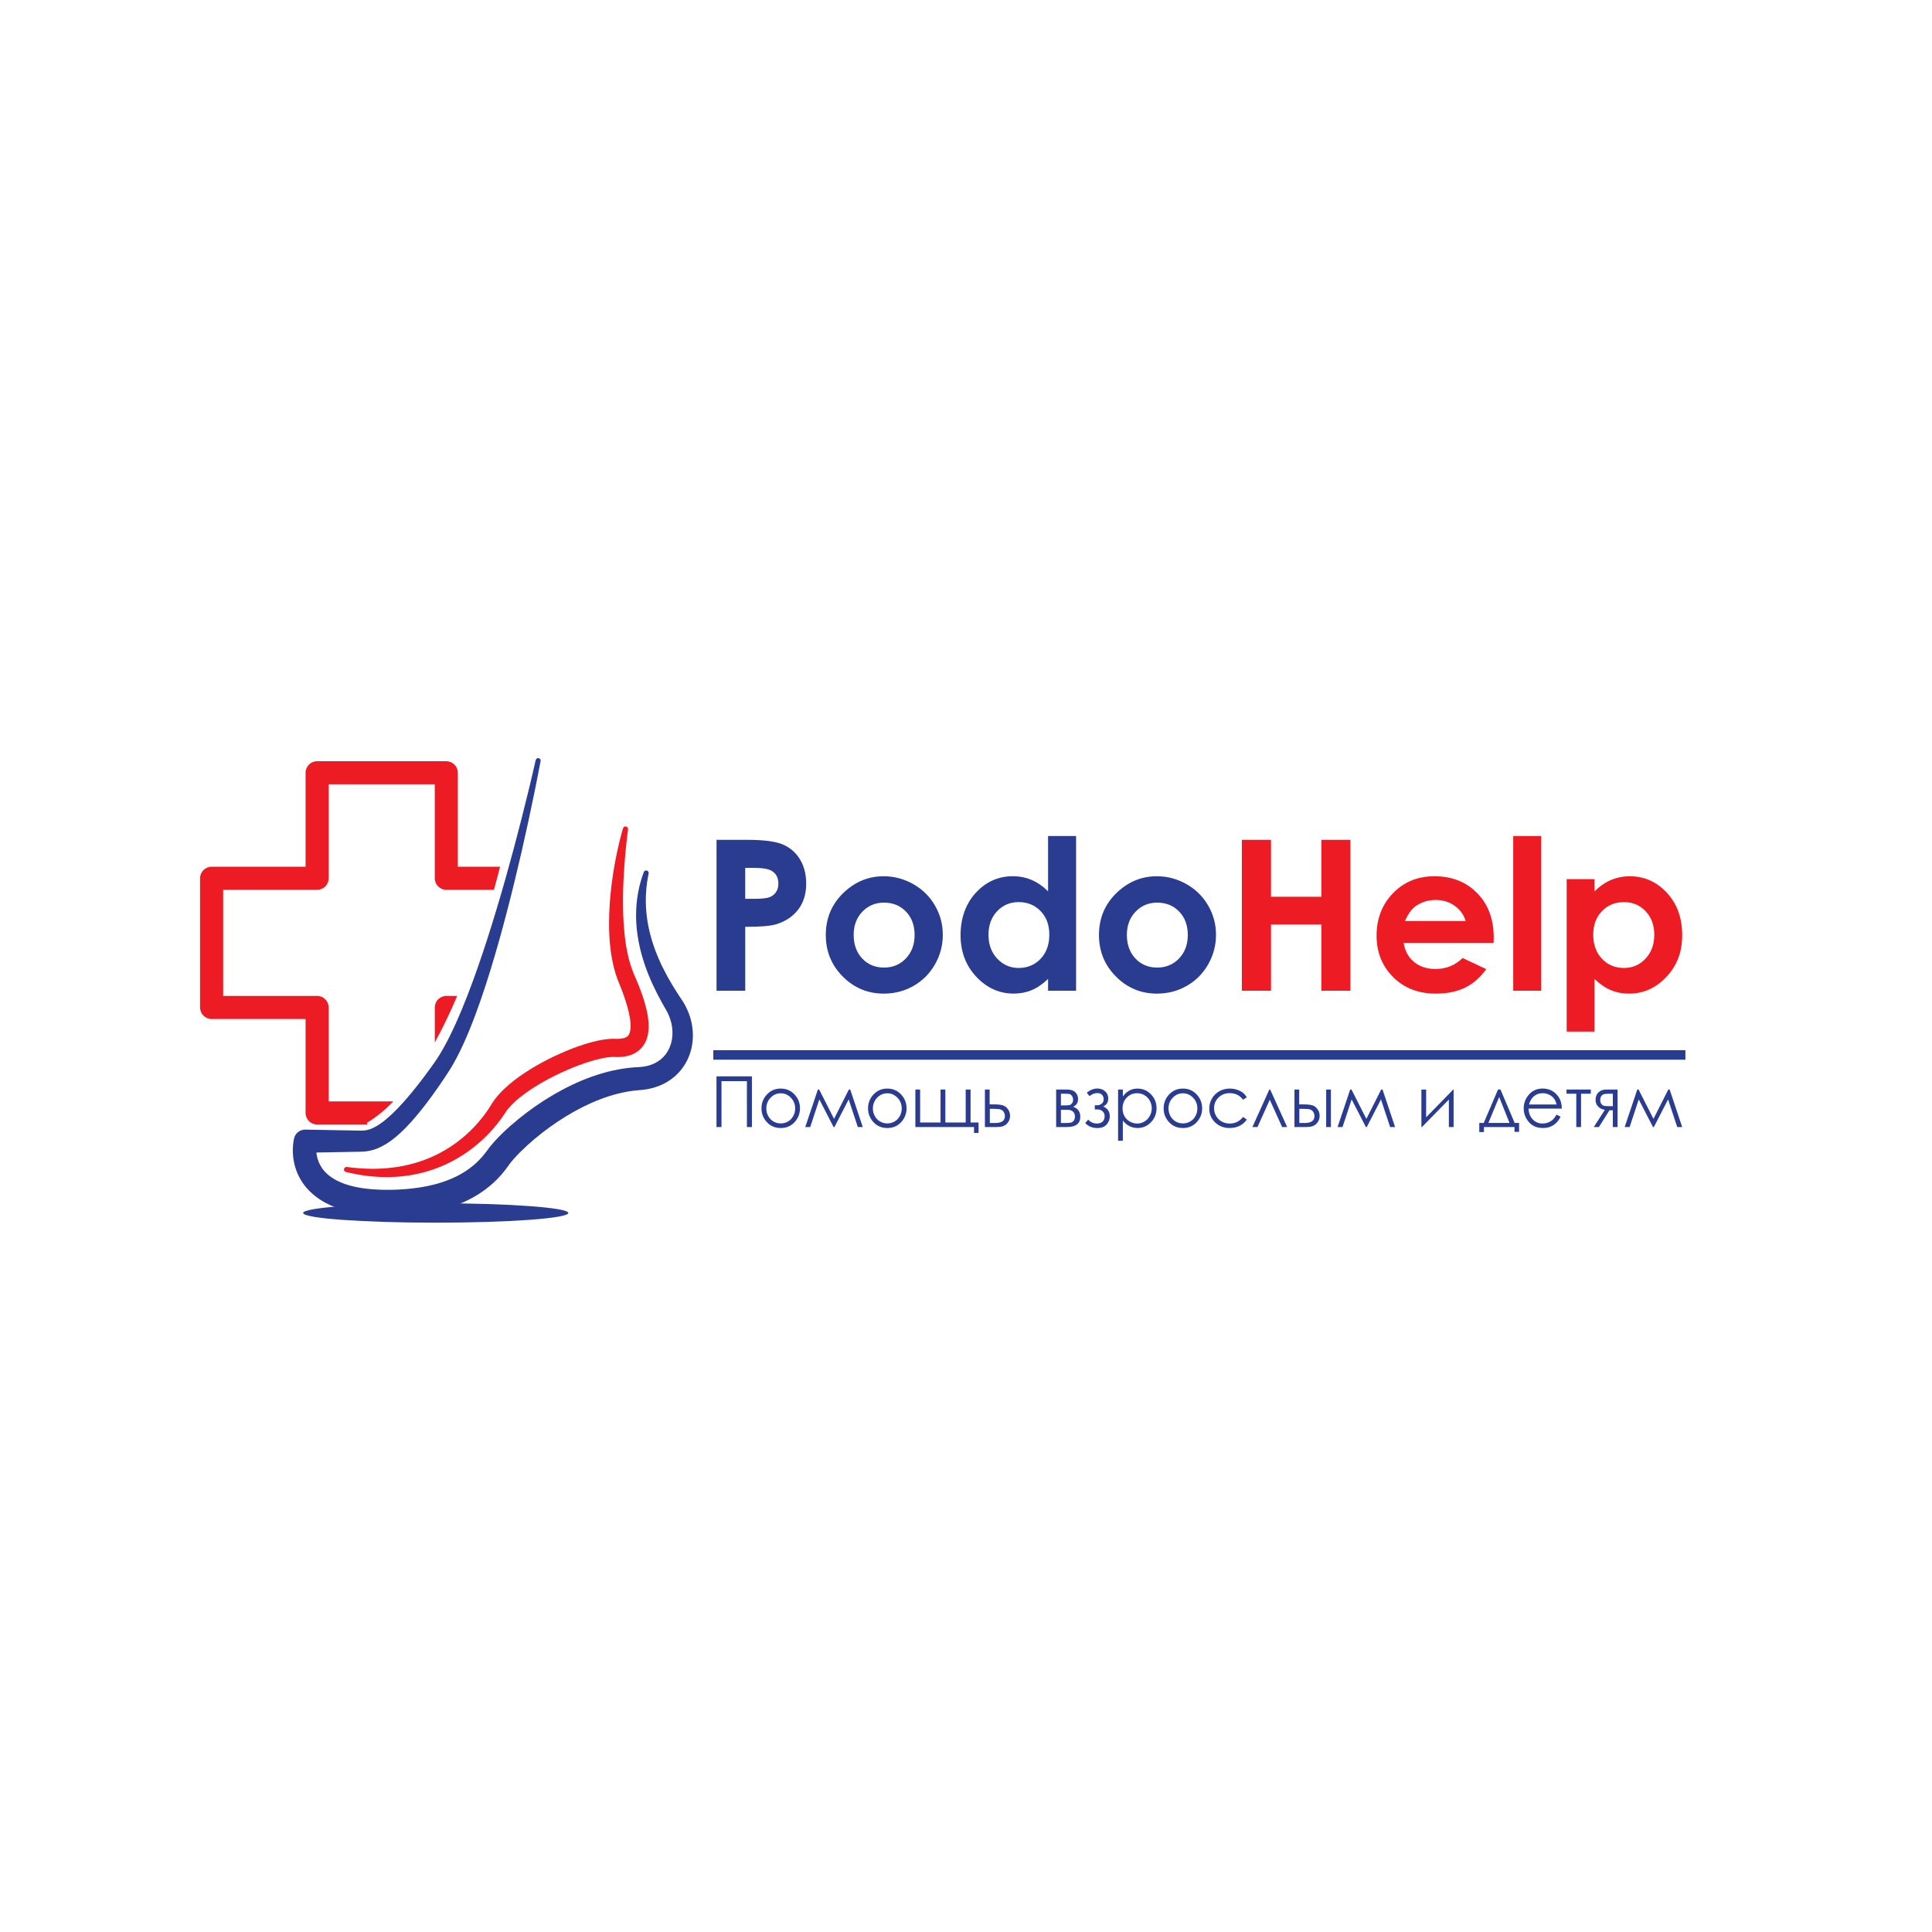 <?xml version="1.0" encoding="UTF-8"?> <svg xmlns="http://www.w3.org/2000/svg" id="Layer_1" version="1.1" viewBox="0 0 850.39 850.39"><defs><style> .st0 { fill: #ed1c24; } .st1 { stroke: #2a3c90; stroke-miterlimit: 10; stroke-width: 2.83px; } .st1, .st2 { fill: #2a3c90; } </style></defs><g><path class="st2" d="M315.38,369.66h13.41c7.25,0,12.49.67,15.69,2.01,3.21,1.34,5.73,3.51,7.59,6.5,1.85,3,2.78,6.59,2.78,10.77,0,4.64-1.21,8.49-3.63,11.56-2.42,3.07-5.71,5.21-9.87,6.41-2.44.69-6.88,1.04-13.32,1.04v28.13h-12.64v-66.42ZM328.03,395.62h4.02c3.16,0,5.36-.23,6.59-.68,1.23-.45,2.2-1.2,2.91-2.24.71-1.04,1.06-2.3,1.06-3.78,0-2.57-.99-4.44-2.98-5.62-1.44-.88-4.12-1.31-8.04-1.31h-3.57v13.64Z"></path><path class="st2" d="M388.94,385.69c4.64,0,8.99,1.16,13.07,3.48,4.08,2.32,7.26,5.46,9.55,9.44,2.29,3.97,3.43,8.26,3.43,12.87s-1.15,8.97-3.45,13c-2.3,4.03-5.44,7.19-9.41,9.46s-8.35,3.41-13.14,3.41c-7.04,0-13.06-2.51-18.04-7.52-4.98-5.01-7.47-11.1-7.47-18.27,0-7.68,2.81-14.07,8.44-19.19,4.94-4.46,10.61-6.68,17.02-6.68ZM389.14,397.3c-3.83,0-7.02,1.33-9.57,4-2.55,2.66-3.82,6.07-3.82,10.23s1.26,7.74,3.78,10.39c2.52,2.65,5.71,3.97,9.57,3.97s7.07-1.34,9.63-4.02c2.56-2.68,3.84-6.13,3.84-10.34s-1.26-7.64-3.78-10.27c-2.52-2.63-5.74-3.95-9.66-3.95Z"></path><path class="st2" d="M461.32,367.99h12.33v68.09h-12.33v-5.19c-2.41,2.29-4.82,3.94-7.24,4.94-2.42,1.01-5.04,1.51-7.87,1.51-6.34,0-11.83-2.46-16.46-7.38-4.63-4.92-6.95-11.04-6.95-18.36s2.24-13.8,6.72-18.65c4.48-4.85,9.92-7.27,16.33-7.27,2.95,0,5.71.56,8.3,1.67,2.58,1.11,4.98,2.79,7.17,5.01v-24.38ZM448.37,397.07c-3.81,0-6.98,1.35-9.5,4.04-2.52,2.69-3.78,6.15-3.78,10.36s1.28,7.74,3.85,10.48c2.57,2.74,5.72,4.11,9.47,4.11s7.08-1.35,9.63-4.04,3.83-6.22,3.83-10.59-1.28-7.74-3.83-10.39c-2.55-2.65-5.77-3.97-9.67-3.97Z"></path><path class="st2" d="M509.19,385.69c4.64,0,8.99,1.16,13.07,3.48,4.08,2.32,7.26,5.46,9.55,9.44,2.29,3.97,3.43,8.26,3.43,12.87s-1.15,8.97-3.45,13c-2.3,4.03-5.44,7.19-9.42,9.46s-8.35,3.41-13.14,3.41c-7.04,0-13.06-2.51-18.04-7.52-4.98-5.01-7.47-11.1-7.47-18.27,0-7.68,2.81-14.07,8.44-19.19,4.94-4.46,10.61-6.68,17.02-6.68ZM509.39,397.3c-3.83,0-7.02,1.33-9.57,4-2.55,2.66-3.82,6.07-3.82,10.23s1.26,7.74,3.78,10.39c2.52,2.65,5.71,3.97,9.57,3.97s7.07-1.34,9.63-4.02,3.84-6.13,3.84-10.34-1.26-7.64-3.78-10.27c-2.52-2.63-5.74-3.95-9.66-3.95Z"></path><path class="st0" d="M546.62,369.66h12.82v25.06h22.17v-25.06h12.78v66.42h-12.78v-29.12h-22.17v29.12h-12.82v-66.42Z"></path><path class="st0" d="M657.43,415.09h-39.6c.57,3.49,2.1,6.27,4.58,8.33,2.48,2.06,5.65,3.09,9.5,3.09,4.61,0,8.56-1.61,11.88-4.83l10.39,4.88c-2.59,3.67-5.69,6.39-9.3,8.15-3.61,1.76-7.9,2.64-12.87,2.64-7.71,0-13.98-2.43-18.83-7.29-4.85-4.86-7.27-10.95-7.27-18.27s2.42-13.72,7.25-18.67c4.83-4.95,10.89-7.43,18.17-7.43,7.74,0,14.03,2.48,18.88,7.43,4.85,4.95,7.27,11.49,7.27,19.62l-.05,2.35ZM645.11,405.38c-.81-2.74-2.42-4.97-4.82-6.68s-5.18-2.57-8.34-2.57c-3.44,0-6.45.96-9.05,2.89-1.63,1.2-3.14,3.33-4.52,6.37h26.73Z"></path><path class="st0" d="M666.06,367.99h12.33v68.09h-12.33v-68.09Z"></path><path class="st0" d="M701.82,386.96v5.42c2.23-2.23,4.63-3.9,7.22-5.01,2.59-1.11,5.36-1.67,8.31-1.67,6.41,0,11.86,2.42,16.35,7.27,4.49,4.85,6.73,11.06,6.73,18.65s-2.32,13.43-6.95,18.36-10.13,7.38-16.48,7.38c-2.83,0-5.46-.5-7.9-1.51-2.44-1.01-4.86-2.66-7.27-4.94v23.16h-12.24v-67.1h12.24ZM714.78,397.07c-3.88,0-7.1,1.33-9.66,3.97-2.56,2.65-3.84,6.11-3.84,10.39s1.28,7.89,3.84,10.59,5.78,4.04,9.66,4.04,6.93-1.37,9.51-4.11c2.57-2.74,3.86-6.23,3.86-10.48s-1.26-7.67-3.79-10.36c-2.53-2.69-5.72-4.04-9.57-4.04Z"></path></g><g><path class="st2" d="M315.38,473.76h15.58v22.32h-2.2v-20.2h-11.19v20.2h-2.2v-22.32Z"></path><path class="st2" d="M343.66,479.15c2.5,0,4.58.92,6.22,2.76,1.5,1.68,2.24,3.67,2.24,5.96s-.79,4.32-2.37,6.05-3.61,2.59-6.1,2.59-4.53-.86-6.11-2.59-2.37-3.74-2.37-6.05.75-4.27,2.24-5.95c1.65-1.85,3.73-2.78,6.24-2.78ZM343.65,481.22c-1.74,0-3.23.65-4.48,1.96-1.25,1.31-1.87,2.88-1.87,4.73,0,1.19.28,2.31.85,3.34.57,1.03,1.34,1.83,2.31,2.39.97.56,2.03.84,3.19.84s2.22-.28,3.19-.84,1.74-1.36,2.31-2.39c.57-1.03.85-2.14.85-3.34,0-1.85-.63-3.43-1.88-4.73-1.25-1.3-2.75-1.96-4.47-1.96Z"></path><path class="st2" d="M373.64,479.57h.6l5.52,16.51h-2.18l-4.03-12.15-6.25,12.15h-.39l-6.27-12.16-4.01,12.16h-2.18l5.55-16.51h.57l6.55,12.92,6.52-12.92Z"></path><path class="st2" d="M390.57,479.15c2.5,0,4.58.92,6.22,2.76,1.5,1.68,2.24,3.67,2.24,5.96s-.79,4.32-2.37,6.05-3.61,2.59-6.1,2.59-4.53-.86-6.11-2.59-2.37-3.74-2.37-6.05.75-4.27,2.24-5.95c1.65-1.85,3.73-2.78,6.24-2.78ZM390.56,481.22c-1.74,0-3.23.65-4.48,1.96-1.25,1.31-1.87,2.88-1.87,4.73,0,1.19.28,2.31.85,3.34.57,1.03,1.34,1.83,2.31,2.39.97.56,2.03.84,3.19.84s2.22-.28,3.19-.84,1.74-1.36,2.31-2.39c.57-1.03.85-2.14.85-3.34,0-1.85-.63-3.43-1.88-4.73-1.25-1.3-2.75-1.96-4.47-1.96Z"></path><path class="st2" d="M428.73,496.08h-25.82v-16.51h2.09v14.51h8.99v-14.51h2.12v14.51h8.95v-14.51h2.14v14.51h3.52v4.61h-1.99v-2.61Z"></path><path class="st2" d="M435.6,486.11h1.99c1.58,0,2.82.13,3.72.38.9.25,1.67.81,2.31,1.68.65.86.97,1.86.97,2.98,0,1.36-.47,2.52-1.4,3.48s-2.35,1.45-4.26,1.45h-5.41v-16.51h2.08v6.54ZM435.68,488.05v6.24h2.4c2.83,0,4.24-1.01,4.24-3.03,0-.58-.15-1.14-.46-1.7-.3-.56-.75-.95-1.33-1.17-.58-.22-1.61-.33-3.08-.33h-1.78Z"></path><path class="st2" d="M469.6,496.08h-4.72v-16.51h4.64c1.77,0,3.05.41,3.83,1.24.78.83,1.17,1.8,1.17,2.91,0,1.68-.73,2.81-2.18,3.41,2.11.76,3.17,2.22,3.17,4.39,0,3.04-1.97,4.56-5.91,4.56ZM466.97,481.41v5.14h1.36c1.24,0,2.05-.05,2.43-.15s.74-.35,1.07-.75c.33-.4.5-.92.5-1.58s-.17-1.26-.52-1.72-.72-.74-1.1-.82c-.38-.08-1.18-.12-2.37-.12h-1.36ZM466.97,488.51v5.78h2.25c1.06,0,1.81-.07,2.27-.2s.84-.43,1.17-.89c.32-.46.49-1.03.49-1.73,0-.9-.28-1.62-.84-2.15-.56-.54-1.3-.8-2.22-.8h-3.11Z"></path><path class="st2" d="M481.91,486.49h1.09c.7,0,1.34-.23,1.92-.69.58-.46.87-1.13.87-1.99,0-.73-.23-1.37-.7-1.89-.47-.53-1.18-.79-2.15-.79-1.12,0-2.25.45-3.39,1.33l-1.19-1.47c1.46-1.24,3.02-1.87,4.66-1.87,1.35,0,2.49.41,3.41,1.23s1.37,1.87,1.37,3.16c0,1.71-.75,2.88-2.24,3.5,1.95.83,2.93,2.28,2.93,4.36,0,1.32-.46,2.5-1.37,3.56s-2.27,1.59-4.09,1.59c-2.22,0-4.01-.73-5.36-2.2l1.32-1.52c1,1.15,2.29,1.73,3.86,1.73,1.05,0,1.88-.29,2.48-.87.6-.58.9-1.34.9-2.28s-.3-1.66-.91-2.22c-.61-.56-1.32-.83-2.15-.83h-1.28v-1.84Z"></path><path class="st2" d="M492.15,479.57h2.09v3.04c.83-1.15,1.78-2.02,2.85-2.59,1.07-.58,2.27-.87,3.6-.87,2.31,0,4.28.84,5.92,2.53s2.46,3.72,2.46,6.1-.81,4.49-2.44,6.18c-1.63,1.7-3.59,2.54-5.89,2.54-1.29,0-2.48-.27-3.57-.82s-2.06-1.36-2.94-2.44v8.88h-2.09v-22.55ZM500.52,481.19c-1.81,0-3.33.64-4.57,1.92-1.24,1.28-1.85,2.88-1.85,4.79,0,1.25.28,2.38.83,3.38.55,1,1.34,1.79,2.37,2.38,1.03.59,2.11.88,3.26.88s2.18-.3,3.17-.89c.99-.59,1.78-1.42,2.36-2.48.59-1.06.88-2.17.88-3.33s-.29-2.28-.87-3.33-1.36-1.87-2.35-2.45c-.98-.58-2.06-.87-3.22-.87Z"></path><path class="st2" d="M520.68,479.15c2.5,0,4.58.92,6.22,2.76,1.5,1.68,2.24,3.67,2.24,5.96s-.79,4.32-2.37,6.05c-1.58,1.72-3.61,2.59-6.1,2.59s-4.53-.86-6.11-2.59c-1.58-1.72-2.37-3.74-2.37-6.05s.75-4.27,2.24-5.95c1.65-1.85,3.73-2.78,6.24-2.78ZM520.68,481.22c-1.74,0-3.23.65-4.48,1.96-1.25,1.31-1.87,2.88-1.87,4.73,0,1.19.29,2.31.85,3.34.57,1.03,1.34,1.83,2.31,2.39.97.56,2.03.84,3.19.84s2.22-.28,3.19-.84c.97-.56,1.74-1.36,2.31-2.39.57-1.03.85-2.14.85-3.34,0-1.85-.63-3.43-1.88-4.73-1.25-1.3-2.75-1.96-4.47-1.96Z"></path><path class="st2" d="M548.79,483l-1.66,1.05c-1.43-1.93-3.39-2.9-5.86-2.9-1.98,0-3.62.65-4.93,1.94-1.31,1.29-1.96,2.86-1.96,4.71,0,1.2.3,2.33.9,3.39.6,1.06,1.43,1.88,2.48,2.47,1.05.59,2.23.88,3.53.88,2.39,0,4.34-.97,5.85-2.9l1.66,1.11c-.78,1.19-1.82,2.11-3.13,2.77-1.31.66-2.8.98-4.47.98-2.57,0-4.7-.83-6.39-2.49-1.69-1.66-2.54-3.68-2.54-6.05,0-1.6.4-3.08,1.19-4.45.79-1.37,1.88-2.44,3.26-3.21s2.93-1.15,4.64-1.15c1.08,0,2.11.17,3.11.5s1.85.77,2.55,1.3c.7.54,1.29,1.22,1.78,2.05Z"></path><path class="st2" d="M566.57,496.08h-2.23l-5.44-12.02-5.4,12.02h-2.24l7.45-16.51h.37l7.48,16.51Z"></path><path class="st2" d="M571.84,486.11h1.99c1.59,0,2.83.13,3.73.38.9.25,1.67.81,2.32,1.68.65.86.97,1.86.97,2.98,0,1.36-.47,2.52-1.41,3.48s-2.36,1.45-4.26,1.45h-5.41v-16.51h2.08v6.54ZM571.91,488.05v6.24h2.41c2.83,0,4.25-1.01,4.25-3.03,0-.58-.15-1.14-.46-1.7-.3-.56-.75-.95-1.33-1.17s-1.61-.33-3.09-.33h-1.78ZM583.73,479.57h2.09v16.51h-2.09v-16.51Z"></path><path class="st2" d="M607.94,479.57h.6l5.52,16.51h-2.18l-4.03-12.15-6.25,12.15h-.39l-6.27-12.16-4.01,12.16h-2.18l5.55-16.51h.57l6.55,12.92,6.52-12.92Z"></path><path class="st2" d="M627.73,479.57v12.22l11.93-12.22h.16v16.51h-2.09v-12.1l-11.84,12.1h-.25v-16.51h2.09Z"></path><path class="st2" d="M653.09,494.27l6.27-14.7h1.09l6.24,14.7h1.95v3.92h-2.02v-2.11h-13.44v2.2h-2.06v-4.01h1.97ZM659.87,482.85l-4.75,11.43h9.31l-4.56-11.43Z"></path><path class="st2" d="M685.15,490.6l1.76.94c-.58,1.15-1.25,2.08-2,2.79-.76.71-1.61,1.25-2.56,1.62s-2.02.55-3.21.55c-2.65,0-4.72-.88-6.22-2.65-1.5-1.77-2.24-3.76-2.24-5.99,0-2.09.63-3.96,1.9-5.6,1.6-2.08,3.75-3.13,6.44-3.13s4.98,1.07,6.64,3.2c1.18,1.51,1.77,3.39,1.79,5.64h-14.62c.04,1.92.64,3.49,1.81,4.72s2.61,1.84,4.32,1.84c.83,0,1.63-.15,2.41-.44.78-.29,1.45-.68,2-1.16s1.14-1.26,1.78-2.34ZM685.15,486.16c-.28-1.13-.69-2.04-1.22-2.72-.53-.68-1.24-1.22-2.12-1.64-.88-.41-1.8-.62-2.77-.62-1.6,0-2.97.52-4.11,1.56-.84.76-1.47,1.9-1.9,3.41h12.11Z"></path><path class="st2" d="M689.52,479.57h10.69v1.84h-4.3v14.67h-2.09v-14.67h-4.3v-1.84Z"></path><path class="st2" d="M709.91,488.69h-1.49l-4.64,7.39h-2.26l4.89-7.6c-1.22-.15-2.2-.62-2.96-1.4s-1.14-1.76-1.14-2.92c0-1.46.44-2.58,1.31-3.38.87-.8,2.01-1.2,3.43-1.2h4.94v16.51h-2.09v-7.39ZM709.91,481.41h-1.37c-1.33,0-2.23.09-2.69.26-.46.17-.82.47-1.09.89-.27.42-.4.98-.4,1.69s.17,1.24.52,1.68.74.71,1.17.81c.43.1,1.26.15,2.49.15h1.37v-5.48Z"></path><path class="st2" d="M734.31,479.57h.6l5.52,16.51h-2.18l-4.03-12.15-6.25,12.15h-.39l-6.27-12.16-4.01,12.16h-2.18l5.55-16.51h.57l6.55,12.92,6.52-12.92Z"></path></g><rect class="st1" x="315.38" y="463.66" width="425.05" height="1.36"></rect><g><path class="st0" d="M191.38,443.44v15.44c3.61-6.59,6.9-13.55,9.87-20.52h-4.79c-2.8,0-5.08,2.27-5.08,5.08Z"></path><path class="st0" d="M161.47,494.23c4.08-2.41,7.96-5.62,11.64-9.43h-28.44v-41.36c0-2.8-2.27-5.08-5.08-5.08h-41.36v-46.7h41.36c2.8,0,5.08-2.27,5.08-5.08v-41.36h46.7v41.36c0,2.8,2.27,5.08,5.08,5.08h20.96c1.17-4.19,2.07-7.65,2.69-10.16h-18.58v-41.36c0-2.8-2.27-5.08-5.08-5.08h-56.86c-2.8,0-5.08,2.27-5.08,5.08v41.36h-41.36c-2.8,0-5.08,2.27-5.08,5.08v56.86c0,2.8,2.27,5.08,5.08,5.08h41.36v41.36c0,2.8,2.27,5.08,5.08,5.08h22.17c-.1-.23-.21-.47-.3-.72Z"></path></g><path class="st2" d="M237.94,335.03c-.83,4.44-1.71,8.86-2.61,13.29-.9,4.42-1.83,8.84-2.78,13.25-1.91,8.82-3.92,17.62-6.06,26.39-2.14,8.77-4.4,17.52-6.85,26.23-2.46,8.71-5.08,17.38-8.06,25.98-1.49,4.3-3.07,8.57-4.8,12.82-.86,2.12-1.76,4.23-2.72,6.33-.95,2.1-1.96,4.19-3.05,6.26-1.09,2.07-2.25,4.12-3.56,6.13l-1.88,2.85-1.93,2.85c-2.59,3.77-5.29,7.48-8.18,11.11-1.45,1.81-2.94,3.6-4.52,5.35-1.58,1.75-3.24,3.46-5.04,5.1-1.81,1.64-3.75,3.22-6.01,4.6-1.13.69-2.34,1.33-3.65,1.87-1.31.54-2.74.95-4.19,1.2-.72.13-1.45.2-2.14.25-.7.05-1.35.06-1.93.07l-3.38.06-6.76.12-13.51.25,4.94-3.91h0c.02-.07,0-.03.01-.04v.02s-.01.06-.01.06l-.02.16-.04.37c-.02.26-.04.54-.05.81-.02.56-.02,1.13.02,1.69.07,1.13.26,2.25.56,3.31.6,2.13,1.62,4.03,3.07,5.67,2.88,3.27,7.47,5.44,12.56,6.66,1.28.3,2.58.56,3.91.76,1.33.19,2.68.37,4.05.47.68.07,1.37.1,2.06.15.69.04,1.38.07,2.08.1.7.01,1.39.04,2.09.04h1.05s.26,0,.26,0c.08,0-.04,0,0,0h.07s.14,0,.14,0h.56s1.12-.03,1.12-.03h.56s.28-.01.28-.01h.26s2.05-.1,2.05-.1c1.39-.08,2.8-.17,4.18-.31,2.77-.27,5.51-.67,8.19-1.23,2.67-.56,5.29-1.26,7.79-2.17.62-.24,1.25-.45,1.86-.72l.91-.38.9-.41c.3-.13.6-.27.89-.42.29-.15.59-.28.88-.43.57-.31,1.15-.6,1.71-.94.57-.31,1.11-.67,1.65-1.01.53-.36,1.07-.71,1.58-1.09,1.03-.75,2.03-1.55,2.97-2.41,1.88-1.72,3.57-3.62,5.08-5.74l.36-.49.43-.58c.28-.36.55-.69.82-1.03.54-.66,1.09-1.28,1.64-1.89,1.1-1.21,2.21-2.35,3.35-3.46,2.27-2.21,4.62-4.27,7.04-6.24,4.84-3.94,9.93-7.52,15.32-10.67,5.39-3.15,11.05-5.91,17.02-8.04,5.97-2.12,12.26-3.62,18.74-4.1l1.22-.07,1.11-.06c.5-.04,1.13-.09,1.71-.18,1.17-.17,2.3-.45,3.36-.83,2.13-.76,3.99-1.96,5.49-3.55,1.5-1.58,2.6-3.57,3.24-5.78.65-2.2.81-4.61.51-7.01-.3-2.4-1.06-4.78-2.23-7-.14-.28-.3-.55-.45-.82l-.57-.98c-.39-.67-.76-1.33-1.14-2-.75-1.34-1.47-2.69-2.17-4.06-2.8-5.47-5.19-11.21-6.84-17.19-1.66-5.97-2.58-12.19-2.47-18.38.05-3.09.35-6.18.92-9.2.28-1.51.63-3.01,1.04-4.48.41-1.47.88-2.93,1.42-4.35h0c.22-.58.86-.87,1.44-.65.52.2.81.74.7,1.27-1.21,5.72-1.54,11.54-.99,17.24.27,2.85.74,5.67,1.42,8.44.66,2.78,1.51,5.5,2.51,8.17,2,5.35,4.61,10.47,7.58,15.4.74,1.23,1.51,2.45,2.3,3.67.39.6.8,1.21,1.19,1.81l.61.91c.23.36.47.72.69,1.09,1.79,2.95,3.09,6.24,3.73,9.72.62,3.48.6,7.13-.25,10.7-.84,3.56-2.54,7-5.01,9.86-1.23,1.43-2.65,2.7-4.18,3.78-1.54,1.07-3.2,1.96-4.92,2.64-1.71.69-3.48,1.17-5.24,1.49-.89.16-1.74.27-2.72.37l-2.13.18c-5.38.54-10.74,1.93-15.93,3.92-5.19,1.99-10.23,4.54-15.05,7.5-4.82,2.96-9.45,6.29-13.78,9.93-2.17,1.82-4.26,3.72-6.23,5.68-.99.98-1.94,1.98-2.83,2.98-.44.5-.87,1-1.27,1.49-.2.24-.39.49-.57.72l-.23.32-.29.41c-1.92,2.75-4.15,5.36-6.66,7.66-1.25,1.15-2.57,2.23-3.94,3.23-.68.51-1.38.98-2.08,1.45-.71.45-1.42.91-2.15,1.32-2.9,1.71-5.94,3.07-9.03,4.19-3.09,1.12-6.24,1.96-9.39,2.61-3.15.65-6.31,1.08-9.46,1.37-1.58.15-3.14.24-4.72.32l-2.41.08h-.3s-.28.01-.28.01h-.56s-1.11.01-1.11.01h-.56s-.35,0-.35,0h-.29s-1.18-.02-1.18-.02c-.79,0-1.58-.05-2.37-.07-1.58-.08-3.17-.17-4.77-.34-1.59-.15-3.2-.39-4.8-.65-1.61-.28-3.22-.62-4.82-1.04-3.22-.84-6.45-2-9.56-3.68-1.56-.84-3.07-1.83-4.51-2.97-1.44-1.14-2.78-2.45-3.99-3.89-2.41-2.9-4.18-6.42-5.03-10.06-.43-1.82-.66-3.67-.7-5.51-.02-.92,0-1.84.08-2.77.04-.46.09-.93.16-1.41.04-.24.07-.48.12-.73l.07-.39.04-.21.07-.29h0s.02-.1.02-.1c.55-2.31,2.64-3.85,4.92-3.81l13.51.25,6.76.12,3.38.06c.55,0,1.02.02,1.44,0,.43-.01.83-.04,1.22-.09.78-.1,1.53-.28,2.32-.57.78-.28,1.59-.67,2.4-1.12,1.62-.91,3.25-2.11,4.82-3.44,1.58-1.33,3.12-2.8,4.61-4.34,1.5-1.53,2.95-3.16,4.38-4.81,2.85-3.32,5.59-6.8,8.23-10.36l1.96-2.67,1.94-2.72c1.21-1.71,2.34-3.55,3.42-5.43,1.08-1.88,2.11-3.81,3.08-5.78.98-1.97,1.93-3.96,2.83-5.98,1.82-4.04,3.52-8.16,5.13-12.32,3.23-8.32,6.14-16.8,8.89-25.34,2.74-8.54,5.31-17.16,7.76-25.81,2.45-8.65,4.77-17.34,6.99-26.06,1.11-4.36,2.2-8.73,3.26-13.1,1.06-4.37,2.1-8.76,3.08-13.14h0c.13-.6.73-.98,1.33-.85.59.13.96.7.85,1.29Z"></path><path class="st0" d="M276.45,365s-.12.93-.34,2.67c-.11.87-.23,1.95-.36,3.22-.14,1.27-.3,2.73-.45,4.36-.3,3.27-.61,7.24-.84,11.78-.21,4.54-.35,9.67-.16,15.2.1,2.77.26,5.64.57,8.58.29,2.94.74,5.94,1.38,8.95.64,3,1.51,6.01,2.71,8.86.33.77.67,1.54,1,2.32.36.83.69,1.64,1.03,2.48.67,1.67,1.31,3.38,1.91,5.13.59,1.76,1.13,3.58,1.58,5.47.45,1.89.82,3.87.97,5.98.14,2.12.11,4.41-.66,6.91-.39,1.24-1,2.53-1.89,3.69-.89,1.16-2.05,2.15-3.28,2.85-1.23.7-2.51,1.13-3.72,1.4-1.22.27-2.39.38-3.53.41-.56.01-1.12.01-1.67-.01l-.66-.02h-.09s-.06,0-.06,0h-.11s-.23,0-.23,0c-.74.02-1.53.1-2.35.21-1.64.23-3.35.61-5.05,1.07-1.71.46-3.42.99-5.13,1.58-3.42,1.17-6.8,2.56-10.09,4.09-3.29,1.54-6.51,3.21-9.58,5.03-3.07,1.82-5.99,3.8-8.64,5.93-1.32,1.07-2.56,2.18-3.67,3.34-.55.58-1.07,1.17-1.55,1.77l-.35.45-.32.45c-.11.15-.2.3-.3.45l-.36.55c-2.08,3.18-4.4,6.03-6.87,8.65-2.48,2.6-5.12,4.93-7.84,6.99-5.46,4.11-11.27,7.07-16.87,8.98-5.6,1.94-10.97,2.84-15.71,3.18-4.75.34-8.88.1-12.23-.25-3.36-.36-5.96-.88-7.72-1.24-.88-.18-1.55-.35-2-.46-.45-.11-.68-.16-.68-.16-.6-.14-.97-.74-.82-1.34.13-.56.66-.91,1.22-.85h.02s.23.03.68.09c.45.06,1.11.14,1.98.23,1.73.19,4.29.4,7.52.47,3.23.06,7.16-.09,11.57-.73,2.2-.32,4.52-.79,6.92-1.42,2.4-.64,4.87-1.46,7.37-2.49,5-2.06,10.11-5.02,14.85-8.95,2.37-1.96,4.65-4.17,6.77-6.59,2.12-2.42,4.11-5.07,5.81-7.88l.35-.57c.14-.22.28-.45.42-.66l.44-.64.45-.62c.61-.82,1.26-1.59,1.93-2.33,1.34-1.48,2.76-2.82,4.24-4.09,2.95-2.54,6.13-4.74,9.41-6.78,3.29-2.03,6.69-3.9,10.2-5.57,3.51-1.68,7.11-3.21,10.82-4.53,1.86-.66,3.75-1.25,5.68-1.78,1.94-.52,3.91-.98,6-1.28,1.05-.15,2.12-.26,3.26-.3h.48s.24,0,.24,0h.12s.09,0,.09,0l.74.02c.39.02.77.01,1.14,0,1.48-.03,2.77-.31,3.53-.75.39-.22.66-.46.9-.76.24-.3.45-.7.61-1.22.34-1.03.44-2.47.35-3.98-.09-1.52-.35-3.13-.71-4.73-.36-1.61-.82-3.22-1.32-4.83-.51-1.6-1.06-3.2-1.65-4.77-.3-.78-.6-1.58-.91-2.34-.16-.39-.32-.78-.48-1.17l-.24-.6-.26-.65c-1.34-3.48-2.16-6.96-2.75-10.32-1.12-6.75-1.25-13.09-1.06-18.88.21-5.79.76-11.04,1.42-15.66.65-4.62,1.41-8.6,2.12-11.87.35-1.63.68-3.08.98-4.34.31-1.26.59-2.33.82-3.19.23-.86.42-1.53.55-1.97.13-.45.2-.68.2-.68.18-.59.8-.93,1.39-.75.53.16.86.68.79,1.21v.03Z"></path><path class="st2" d="M250.15,533.9c0,2.36-26.13,4.27-58.36,4.27s-58.36-1.91-58.36-4.27,26.13-4.27,58.36-4.27,58.36,1.91,58.36,4.27Z"></path></svg> 